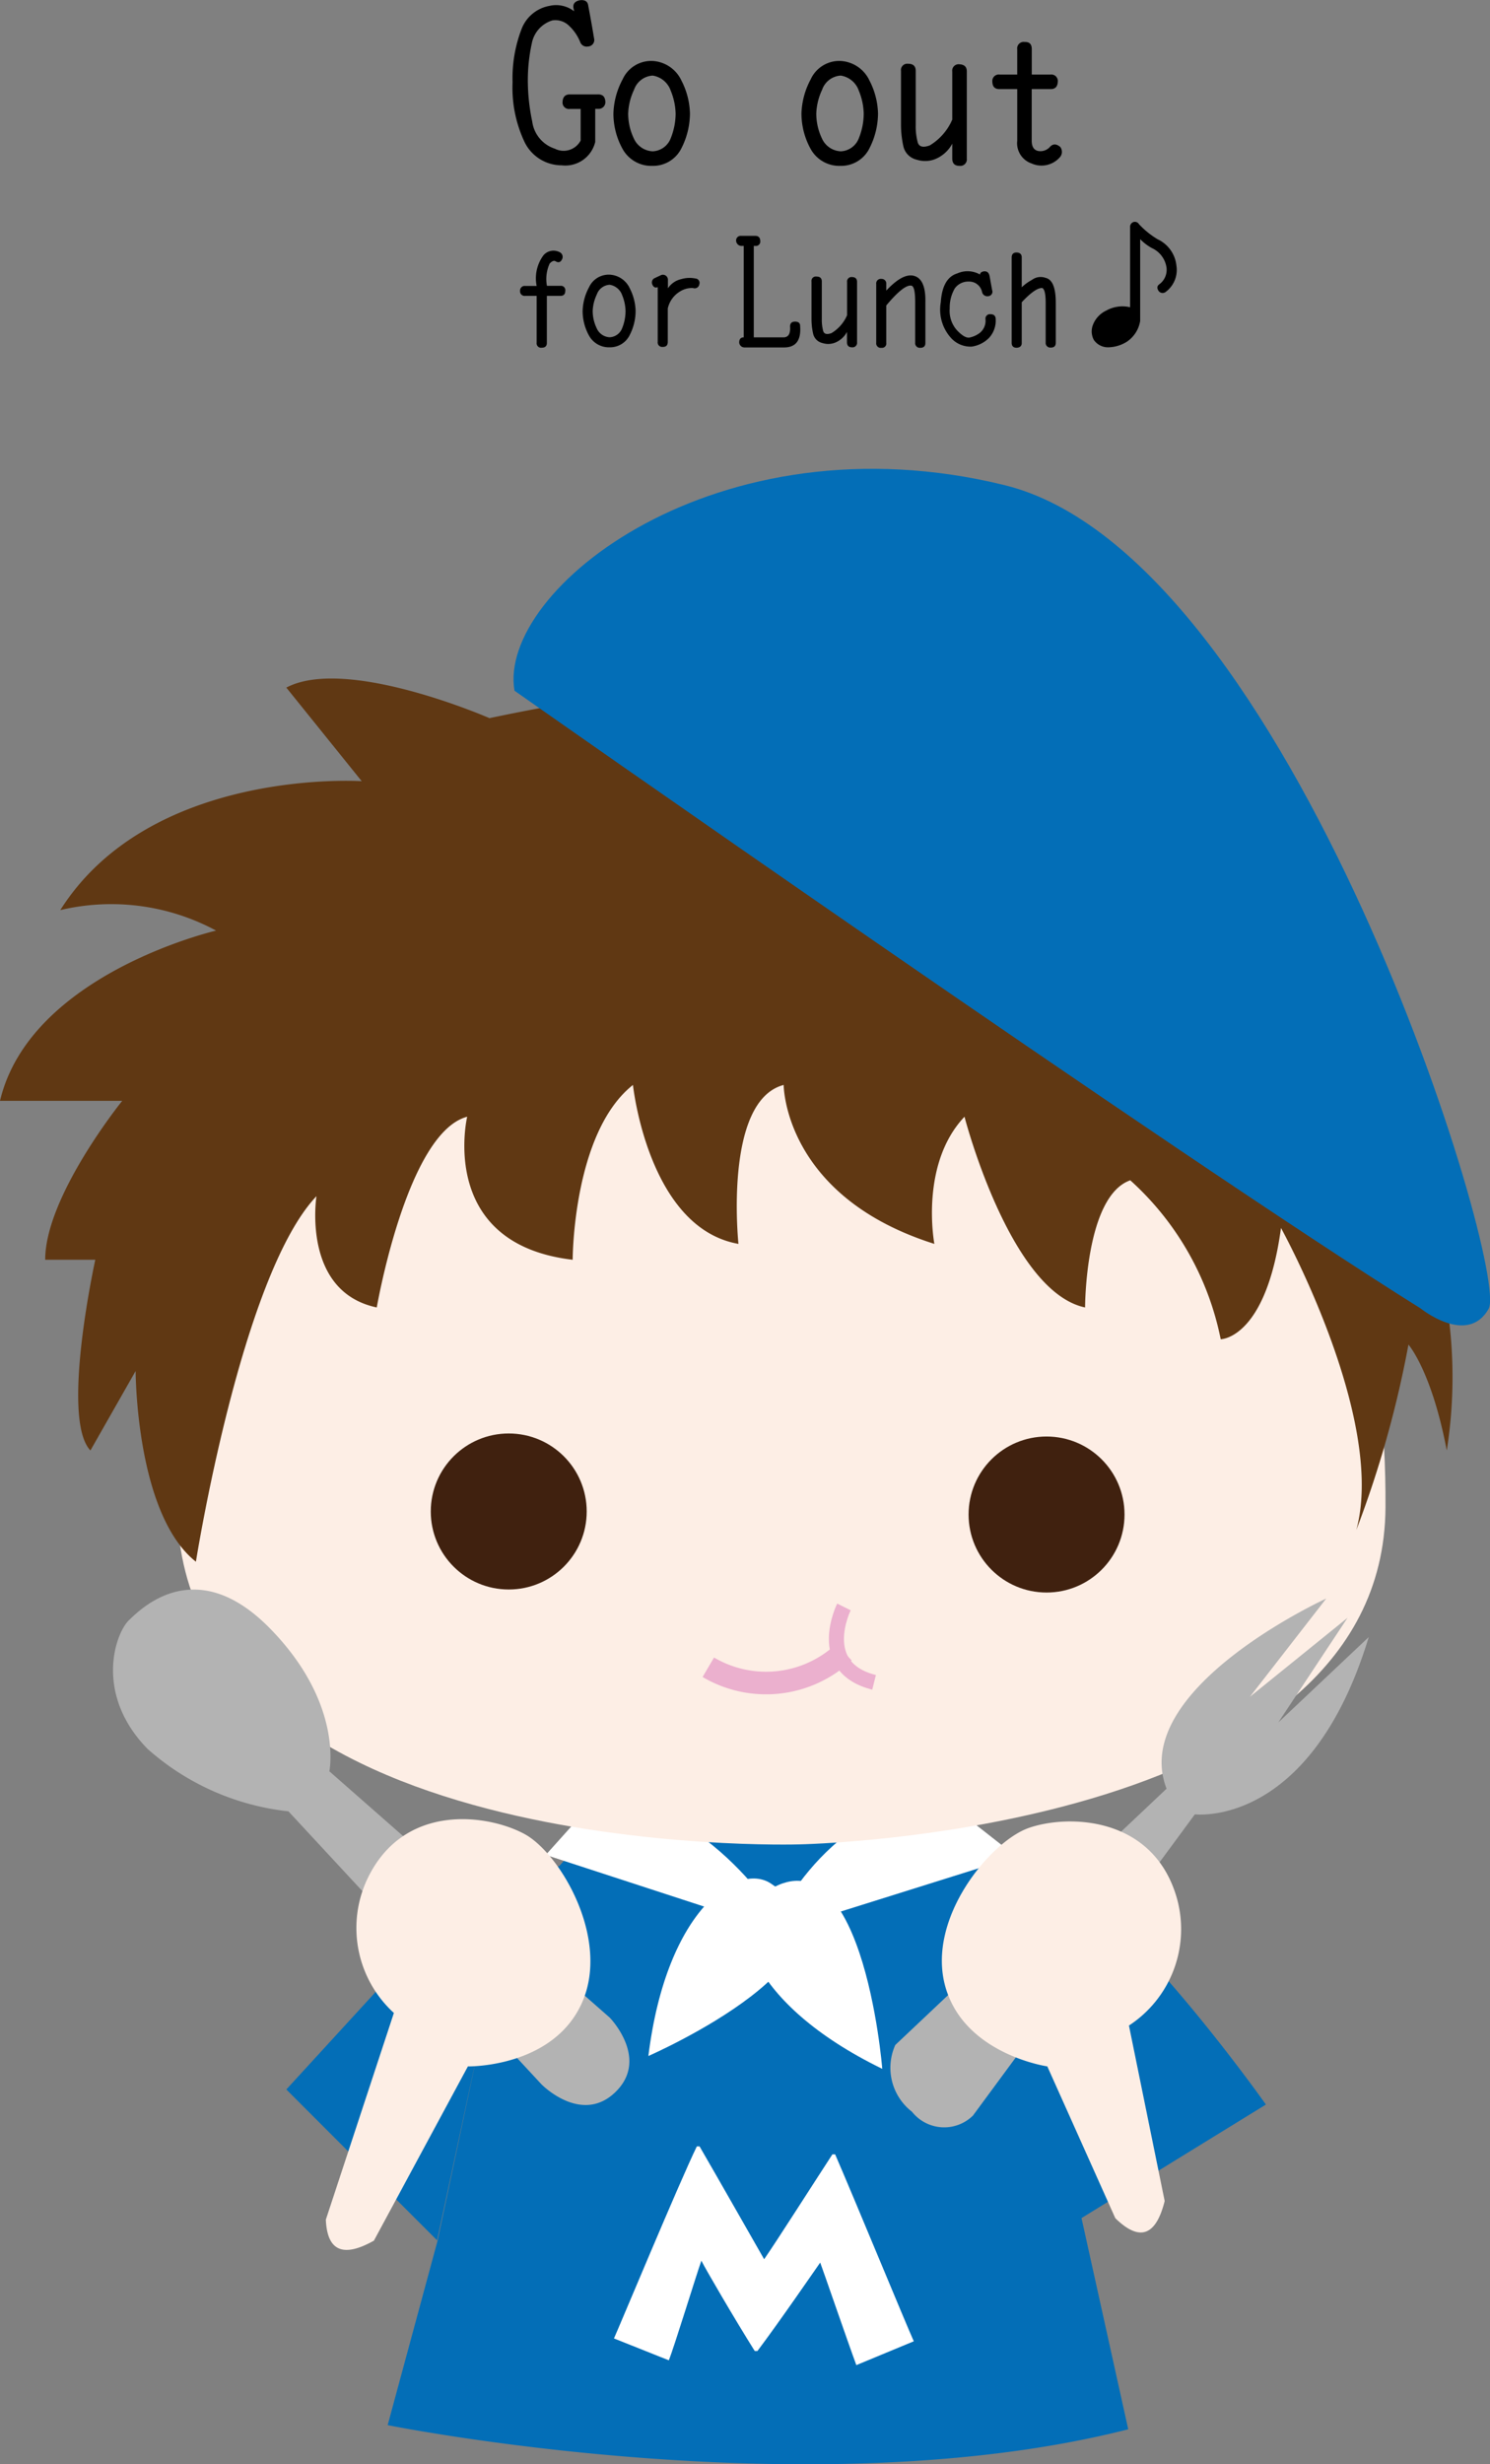 <svg xmlns="http://www.w3.org/2000/svg" width="54.927" height="90.794" viewBox="0 0 54.927 90.794">
  <rect x="0" y="0" width="54.927" height="90.794" fill="#808080" stroke="none"/>
  <g id="グループ_171" data-name="グループ 171" transform="translate(-395.433 -6152.206)">
    <g id="グループ_169" data-name="グループ 169">
      <path id="パス_1818" data-name="パス 1818" d="M434.877,6234.19l7.222-4.444s-6.666-9.445-9.444-8.889l-14.624-1.768a13.562,13.562,0,0,0-1.974,1.863l-3.958,1.571-6.111,6.667,5.556,5.556c-.025.146,1.475-6.881,1.454-6.734l-1.437,6.76-1.837,6.785s15.57,3.141,27.3.154l-3.263-14.743Z" fill="#036eb7"/>
      <path id="パス_1819" data-name="パス 1819" d="M417.552,6218.32l-2,2.229,8.926,2.909S422.026,6218.9,417.552,6218.32Z" fill="#fff"/>
      <path id="パス_1820" data-name="パス 1820" d="M430.072,6218.39l2.825,2.216-9.086,2.848S425.591,6218.924,430.072,6218.39Z" fill="#fff"/>
      <path id="パス_1821" data-name="パス 1821" d="M423.892,6221.631c-1.179-.867-3.88.84-4.557,6.326C419.335,6227.957,427.861,6224.238,423.892,6221.631Z" fill="#fff"/>
      <path id="パス_1822" data-name="パス 1822" d="M423.456,6222.067c-1.2.834-.466,3.943,4.5,6.363C427.96,6228.43,427.208,6219.159,423.456,6222.067Z" fill="#fff"/>
      <path id="パス_1823" data-name="パス 1823" d="M401.957,6207.494c-.076,13.376,22.923,12.667,22.923,12.667s21.559-.365,21.627-12.415-5.394-23.577-22.142-23.672S402.025,6195.445,401.957,6207.494Z" fill="#fdeee5"/>
      <path id="パス_1824" data-name="パス 1824" d="M413.476,6178.665s-5.266-2.3-7.488-1.125l2.779,3.448s-7.779-.52-11.112,4.75a8.146,8.146,0,0,1,5.744.755s-6.855,1.587-7.966,6.272h4.506s-2.84,3.513-2.84,5.855h1.847s-1.291,5.856-.18,7.027l1.667-2.928s0,5.27,2.222,7.027c0,0,1.667-10.54,4.444-13.468,0,0-.555,3.513,2.223,4.1,0,0,1.111-6.441,3.333-7.027,0,0-1.111,4.685,3.889,5.27,0,0,0-4.684,2.222-6.441,0,0,.556,5.27,3.889,5.856,0,0-.556-5.27,1.667-5.856,0,0,0,4.1,5.555,5.856,0,0-.555-2.928,1.111-4.685,0,0,1.667,6.441,4.445,7.027,0,0,0-4.1,1.666-4.685a10.716,10.716,0,0,1,3.334,5.856s1.666,0,2.222-4.1c0,0,3.889,7.027,2.778,11.125a39.126,39.126,0,0,0,1.921-6.827s.857.972,1.412,3.9a17.3,17.3,0,0,0-.948-8.93s-.163-10.979-10.719-15.663S419.3,6177.448,413.476,6178.665Z" fill="#603813"/>
      <path id="パス_1825" data-name="パス 1825" d="M414.4,6177.655s24.4,17.133,33.4,22.757c0,0,1.729,1.4,2.511.014s-7.25-27.744-17.848-30.346S413.754,6173.942,414.4,6177.655Z" fill="#036eb7"/>
      <circle id="楕円形_84" data-name="楕円形 84" cx="2.874" cy="2.874" r="2.874" transform="translate(431.139 6205.133)" fill="#40210f"/>
      <circle id="楕円形_85" data-name="楕円形 85" cx="2.874" cy="2.874" r="2.874" transform="translate(411.313 6205.021)" fill="#40210f"/>
      <path id="パス_1826" data-name="パス 1826" d="M432.288,6201.392a3.718,3.718,0,0,1,4.635.372" fill="none"/>
      <path id="パス_1827" data-name="パス 1827" d="M417.1,6201.141s-1.82-1.748-4.514.486" fill="none"/>
      <path id="パス_1828" data-name="パス 1828" d="M406.065,6218.942,415.393,6229s1.474,1.51,2.732.281-.215-2.738-.215-2.738l-10.336-9.076s.528-2.481-2.175-5.249-4.715-.8-5.218-.311-1.276,2.72.689,4.733A9.324,9.324,0,0,0,406.065,6218.942Z" fill="#b3b3b3"/>
      <path id="パス_1829" data-name="パス 1829" d="M438.437,6218.109l-10,9.442a2.045,2.045,0,0,0,.615,2.46,1.514,1.514,0,0,0,2.248.141l8.181-11.1s4.258.543,6.409-6.53l-3.335,3.147,2.554-3.857-3.6,2.911,2.814-3.62S437.017,6214.443,438.437,6218.109Z" fill="#b3b3b3"/>
      <path id="パス_1830" data-name="パス 1830" d="M438.367,6233.3l-1.317-6.465a4.24,4.24,0,0,0,1.767-4.693c-.875-3.061-4.061-3.085-5.469-2.584s-3.765,3.327-3.069,5.833,3.762,2.949,3.762,2.949l2.506,5.592C437.433,6234.8,438.043,6234.6,438.367,6233.3Z" fill="#fdeee5"/>
      <path id="パス_1831" data-name="パス 1831" d="M407.445,6233.986l2.508-7.615a4.24,4.24,0,0,1-.988-4.917c1.356-2.879,4.5-2.39,5.813-1.67s3.181,3.889,2.091,6.251-4.188,2.306-4.188,2.306l-3.464,6.419C408.105,6235.386,407.495,6235.166,407.445,6233.986Z" fill="#fdeee5"/>
      <path id="パス_1832" data-name="パス 1832" d="M426.544,6213.079a4.193,4.193,0,0,1-5,.555" fill="none" stroke="#ebb0ce" stroke-miterlimit="10" stroke-width="0.833"/>
      <path id="パス_1833" data-name="パス 1833" d="M426.544,6211.412s-1.111,2.222,1.111,2.778" fill="none" stroke="#ebb0ce" stroke-miterlimit="10" stroke-width="0.556"/>
      <g id="グループ_168" data-name="グループ 168">
        <path id="パス_1834" data-name="パス 1834" d="M418.066,6238.363c.187-.41,2.42-5.775,3.055-7.076l.1,0c.606,1.042,2.073,3.621,2.381,4.158.42-.6,1.944-2.988,2.517-3.865l.1,0c.675,1.552,2.636,6.311,2.9,6.888l-2.118.878c-.31-.838-1.226-3.5-1.332-3.778-.13.183-1.509,2.19-2.314,3.258l-.1,0c-.767-1.223-1.809-3.012-1.967-3.327-.19.534-1.005,3.188-1.2,3.67Z" fill="#fff"/>
      </g>
    </g>
    <g id="グループ_170" data-name="グループ 170">
      <path id="パス_1835" data-name="パス 1835" d="M417.749,6155.955a.246.246,0,0,1-.268.261h-.106v1.22a1.133,1.133,0,0,1-1.237.861,1.522,1.522,0,0,1-1.39-.906,4.681,4.681,0,0,1-.42-2.149,5.042,5.042,0,0,1,.339-1.985,1.359,1.359,0,0,1,1.03-.836,1.084,1.084,0,0,1,.9.2c.005.024,0-.012-.022-.106-.033-.159.045-.261.233-.3.188-.023.292.045.31.2q.127.67.212,1.192a.24.24,0,0,1-.212.311.256.256,0,0,1-.3-.17,1.666,1.666,0,0,0-.4-.585.72.72,0,0,0-.624-.205,1.1,1.1,0,0,0-.759.857,6.338,6.338,0,0,0-.144,1.369,7.351,7.351,0,0,0,.162,1.5,1.219,1.219,0,0,0,.833,1,.71.71,0,0,0,.952-.3v-1.164h-.4a.237.237,0,0,1-.267-.261c.009-.184.1-.275.267-.275h1.037C417.65,6155.68,417.74,6155.771,417.749,6155.955Z"/>
      <path id="パス_1836" data-name="パス 1836" d="M418.385,6155.13a1.156,1.156,0,0,1,1.1-.678,1.25,1.25,0,0,1,1.069.724,2.776,2.776,0,0,1,.313,1.209,2.843,2.843,0,0,1-.309,1.273,1.164,1.164,0,0,1-1.073.659,1.209,1.209,0,0,1-1.111-.641,2.694,2.694,0,0,1-.328-1.291A2.815,2.815,0,0,1,418.385,6155.13Zm.408,2.165a.8.8,0,0,0,.7.486.746.746,0,0,0,.67-.493,2.446,2.446,0,0,0,.176-.9,2.357,2.357,0,0,0-.18-.839.839.839,0,0,0-.666-.558.774.774,0,0,0-.687.523,2.221,2.221,0,0,0-.216.874A2.121,2.121,0,0,0,418.793,6157.295Z"/>
      <path id="パス_1837" data-name="パス 1837" d="M425.318,6155.13a1.158,1.158,0,0,1,1.1-.678,1.249,1.249,0,0,1,1.068.724,2.778,2.778,0,0,1,.314,1.209,2.844,2.844,0,0,1-.31,1.273,1.163,1.163,0,0,1-1.072.659,1.207,1.207,0,0,1-1.111-.641,2.7,2.7,0,0,1-.329-1.291A2.828,2.828,0,0,1,425.318,6155.13Zm.409,2.165a.8.8,0,0,0,.7.486.746.746,0,0,0,.67-.493,2.446,2.446,0,0,0,.176-.9,2.357,2.357,0,0,0-.18-.839.841.841,0,0,0-.666-.558.775.775,0,0,0-.688.523,2.235,2.235,0,0,0-.215.874A2.121,2.121,0,0,0,425.727,6157.295Z"/>
      <path id="パス_1838" data-name="パス 1838" d="M431.073,6154.833v3.217a.239.239,0,0,1-.267.267c-.179,0-.269-.087-.269-.274v-.544a1.247,1.247,0,0,1-.528.522,1,1,0,0,1-.773.071.655.655,0,0,1-.505-.511,3.693,3.693,0,0,1-.084-.759v-2a.234.234,0,0,1,.261-.267c.188,0,.282.087.282.261v2.009a2.206,2.206,0,0,0,.075.628c.048.164.2.2.444.11a2.066,2.066,0,0,0,.828-.95v-1.769a.235.235,0,0,1,.261-.269C430.981,6154.582,431.073,6154.669,431.073,6154.833Z"/>
      <path id="パス_1839" data-name="パス 1839" d="M434.49,6158.015a.9.9,0,0,1-1.029.214.788.788,0,0,1-.529-.835v-1.905h-.656c-.17,0-.256-.089-.261-.267a.24.24,0,0,1,.275-.269h.642v-.931a.237.237,0,0,1,.275-.268c.174-.009.261.078.261.262v.937h.684a.241.241,0,0,1,.275.269q-.014.267-.261.267h-.7v1.905c0,.216.079.34.236.374a.466.466,0,0,0,.441-.156c.108-.113.233-.11.374.007A.3.3,0,0,1,434.49,6158.015Z"/>
      <path id="パス_1840" data-name="パス 1840" d="M416.272,6162.922c0,.124-.063.185-.18.185h-.5v1.734c0,.117-.064.176-.191.176a.162.162,0,0,1-.185-.181v-1.729h-.425a.167.167,0,0,1-.186-.185.17.17,0,0,1,.191-.181h.42a1.424,1.424,0,0,1,.254-1.133.488.488,0,0,1,.591-.112.19.19,0,0,1,.1.244q-.078.185-.234.1c-.066-.046-.143-.02-.232.078a1.371,1.371,0,0,0-.1.82h.493A.161.161,0,0,1,416.272,6162.922Z"/>
      <path id="パス_1841" data-name="パス 1841" d="M417.144,6162.795a.8.8,0,0,1,.763-.469.863.863,0,0,1,.74.5,1.921,1.921,0,0,1,.217.838,1.954,1.954,0,0,1-.215.882.806.806,0,0,1-.742.456.837.837,0,0,1-.768-.444,1.867,1.867,0,0,1-.228-.894A1.938,1.938,0,0,1,417.144,6162.795Zm.283,1.5a.55.55,0,0,0,.48.337.517.517,0,0,0,.464-.342,1.688,1.688,0,0,0,.122-.625,1.63,1.63,0,0,0-.124-.581.582.582,0,0,0-.462-.386.533.533,0,0,0-.475.362,1.531,1.531,0,0,0-.15.6A1.457,1.457,0,0,0,417.427,6164.294Z"/>
      <path id="パス_1842" data-name="パス 1842" d="M421.212,6162.683a.172.172,0,0,1-.23.136.816.816,0,0,0-.478.124.977.977,0,0,0-.454.628v1.231c0,.127-.062.188-.186.185a.165.165,0,0,1-.185-.19v-2.012c-.091.039-.159,0-.2-.1a.176.176,0,0,1,.073-.225l.249-.117a.184.184,0,0,1,.254.185v.3a.8.8,0,0,1,.5-.34,1.068,1.068,0,0,1,.512-.021A.161.161,0,0,1,421.212,6162.683Z"/>
      <path id="パス_1843" data-name="パス 1843" d="M424.929,6164.221q.059.786-.591.786h-1.47a.194.194,0,0,1-.185-.181c0-.127.058-.19.166-.19v-3.369h-.093a.2.2,0,0,1-.186-.181.169.169,0,0,1,.186-.19h.517c.121,0,.183.063.186.19a.163.163,0,0,1-.186.181h-.053v3.369h1.093c.183,0,.264-.134.245-.4,0-.12.058-.18.185-.18S424.932,6164.113,424.929,6164.221Z"/>
      <path id="パス_1844" data-name="パス 1844" d="M427.027,6162.59v2.226a.166.166,0,0,1-.185.186c-.124,0-.186-.061-.186-.19v-.376a.867.867,0,0,1-.366.361.689.689,0,0,1-.534.049.454.454,0,0,1-.35-.354,2.491,2.491,0,0,1-.058-.525v-1.387a.161.161,0,0,1,.18-.185c.13,0,.2.06.2.18v1.392a1.543,1.543,0,0,0,.051.434c.035.115.137.14.308.077a1.432,1.432,0,0,0,.573-.658V6162.6a.163.163,0,0,1,.181-.186C426.964,6162.416,427.027,6162.476,427.027,6162.59Z"/>
      <path id="パス_1845" data-name="パス 1845" d="M429.546,6163.332v1.509c0,.12-.061.18-.191.18a.171.171,0,0,1-.185-.19v-1.5q0-.567-.137-.6-.273-.054-.928.728v1.382a.159.159,0,0,1-.18.18.166.166,0,0,1-.191-.185v-2.163a.169.169,0,0,1,.191-.191.171.171,0,0,1,.18.186v.244q.625-.669,1.041-.537T429.546,6163.332Z"/>
      <path id="パス_1846" data-name="パス 1846" d="M431.913,6162.38l.093.513a.164.164,0,0,1-.132.224.2.2,0,0,1-.239-.151.482.482,0,0,0-.486-.386.612.612,0,0,0-.517.249,1.4,1.4,0,0,0-.189.742,1.071,1.071,0,0,0,.264.8q.283.3.462.273a.942.942,0,0,0,.386-.175.574.574,0,0,0,.207-.5.164.164,0,0,1,.185-.186c.127,0,.191.065.191.186a.933.933,0,0,1-.259.7,1.124,1.124,0,0,1-.622.307.966.966,0,0,1-.784-.339,1.556,1.556,0,0,1-.359-1.294c.04-.6.244-.955.613-1.065a.929.929,0,0,1,.835.044c0-.061.045-.1.136-.117C431.815,6162.191,431.887,6162.246,431.913,6162.38Z"/>
      <path id="パス_1847" data-name="パス 1847" d="M434.353,6163.381v1.45c0,.124-.061.184-.191.181a.169.169,0,0,1-.181-.186v-1.445c0-.325-.037-.513-.122-.562q-.249-.023-.761.523v1.5q0,.166-.186.176c-.124,0-.185-.059-.185-.186V6161.7c0-.13.061-.193.185-.19s.186.066.186.181v1.1a1.649,1.649,0,0,1,.374-.271.533.533,0,0,1,.505-.076Q434.357,6162.527,434.353,6163.381Z"/>
      <path id="パス_1848" data-name="パス 1848" d="M438.8,6161.991a1.009,1.009,0,0,1-.394.97.185.185,0,0,1-.254-.024c-.078-.108-.071-.194.02-.259a.659.659,0,0,0,.259-.638.934.934,0,0,0-.528-.69,1.821,1.821,0,0,1-.439-.332v3.012a1.14,1.14,0,0,1-.484.762,1.334,1.334,0,0,1-.688.21.632.632,0,0,1-.537-.273.662.662,0,0,1-.031-.557.961.961,0,0,1,.49-.523,1.218,1.218,0,0,1,.879-.122v-2.944a.185.185,0,0,1,.115-.193.174.174,0,0,1,.212.076,3.167,3.167,0,0,0,.688.556A1.206,1.206,0,0,1,438.8,6161.991Z"/>
    </g>
  </g>
</svg>
